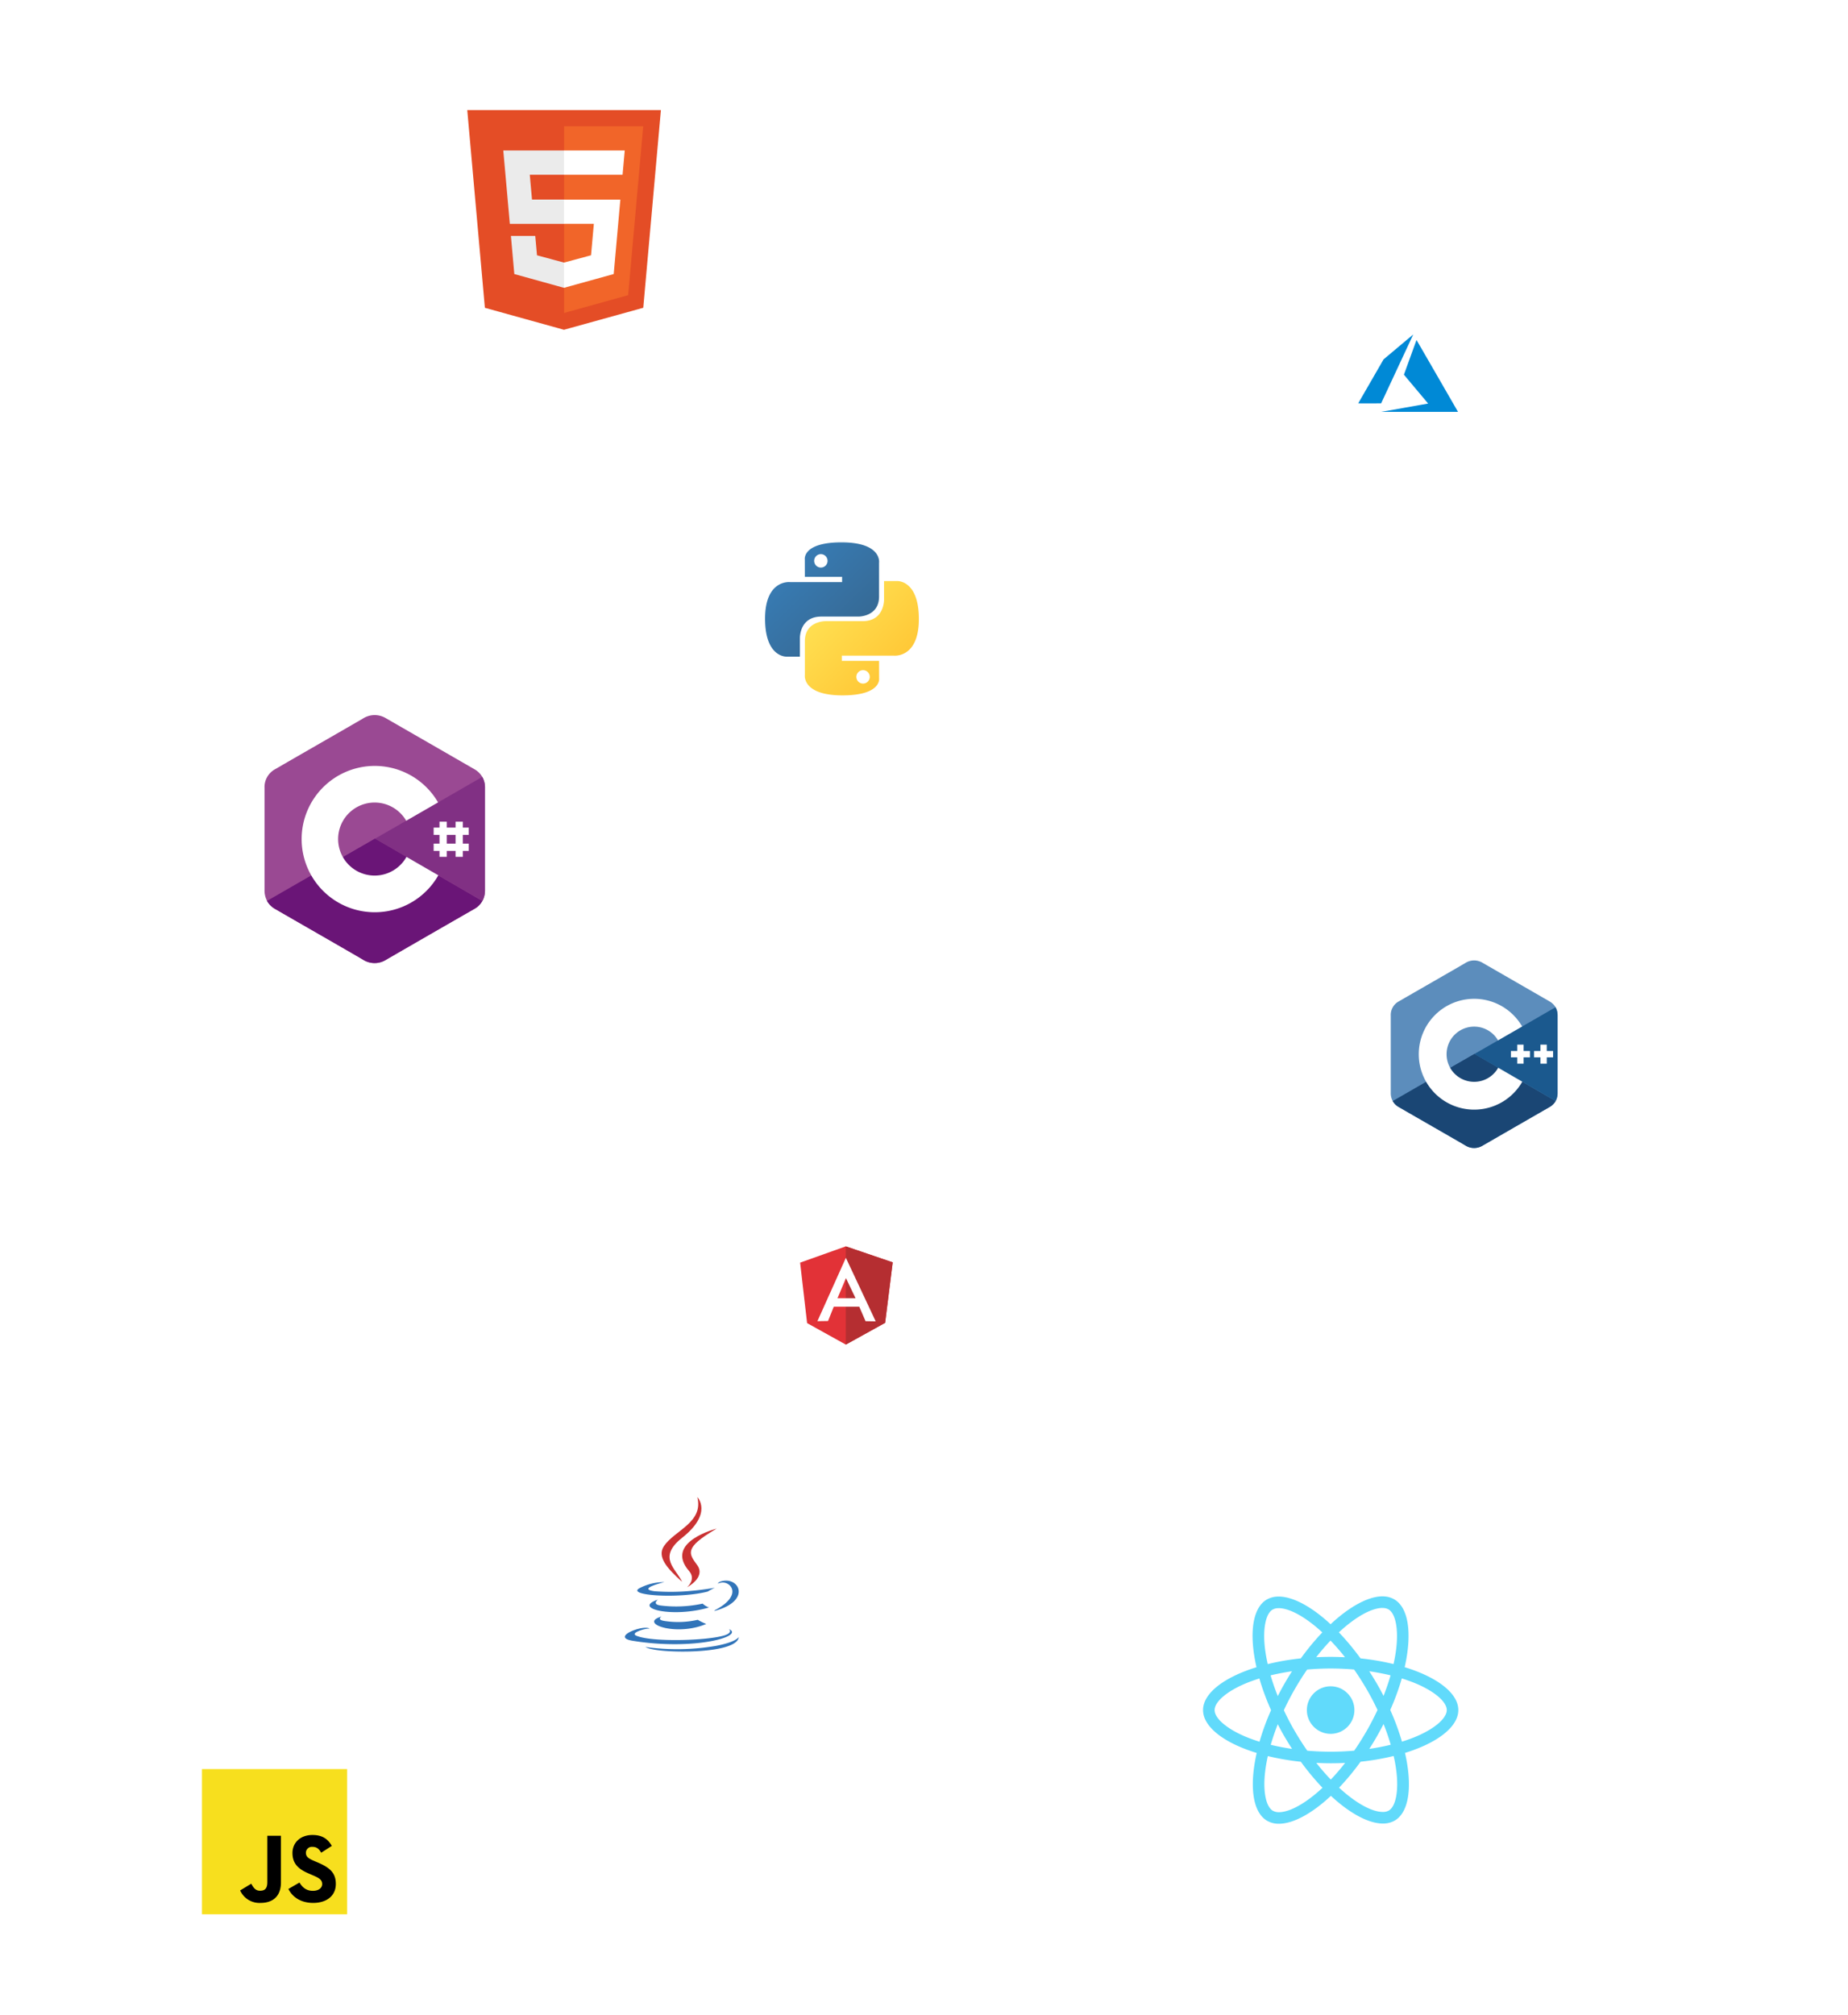 <svg xmlns="http://www.w3.org/2000/svg" xmlns:xlink="http://www.w3.org/1999/xlink" width="738.403" height="805" viewBox="0 0 738.403 805"><defs><style>.a,.c,.s{fill:#fff;}.a,.s{opacity:0;}.b{opacity:0.45;}.d{fill:#61dafb;}.e{fill:url(#e);}.f{fill:url(#f);}.g{fill:#0089d6;}.h{fill:#9a4993;}.i{fill:#6a1577;}.j{fill:#813084;}.k{fill:#5c8dbc;}.l{fill:#1a4674;}.m{fill:#1b598e;}.n{fill:#e23237;}.o{fill:#b52e31;}.p{fill:#e44d26;}.q{fill:#f16529;}.r{fill:#ebebeb;}.s,.t,.u{fill-rule:evenodd;}.t{fill:#3174b9;}.u{fill:#ca3132;}.v{fill:#f7df1e;}.w{filter:url(#s);}.x{filter:url(#q);}.y{filter:url(#o);}.z{filter:url(#m);}.aa{filter:url(#k);}.ab{filter:url(#i);}.ac{filter:url(#g);}.ad{filter:url(#c);}.ae{filter:url(#a);}</style><filter id="a" x="446.702" y="597.999" width="170" height="170" filterUnits="userSpaceOnUse"><feOffset input="SourceAlpha"/><feGaussianBlur stdDeviation="8" result="b"/><feFlood flood-color="#5b6392" flood-opacity="0.2"/><feComposite operator="in" in2="b"/><feComposite in="SourceGraphic"/></filter><filter id="c" x="266.702" y="177.999" width="139" height="139" filterUnits="userSpaceOnUse"><feOffset input="SourceAlpha"/><feGaussianBlur stdDeviation="8" result="d"/><feFlood flood-color="#5b6392" flood-opacity="0.2"/><feComposite operator="in" in2="d"/><feComposite in="SourceGraphic"/></filter><linearGradient id="e" x1="0.13" y1="0.117" x2="0.796" y2="0.785" gradientUnits="objectBoundingBox"><stop offset="0" stop-color="#387eb8"/><stop offset="1" stop-color="#366994"/></linearGradient><linearGradient id="f" x1="0.191" y1="0.203" x2="0.907" y2="0.888" gradientUnits="objectBoundingBox"><stop offset="0" stop-color="#ffe052"/><stop offset="1" stop-color="#ffc331"/></linearGradient><filter id="g" x="507.702" y="94.999" width="109" height="109" filterUnits="userSpaceOnUse"><feOffset input="SourceAlpha"/><feGaussianBlur stdDeviation="8" result="h"/><feFlood flood-color="#5b6392" flood-opacity="0.2"/><feComposite operator="in" in2="h"/><feComposite in="SourceGraphic"/></filter><filter id="i" x="64.702" y="251" width="170" height="170" filterUnits="userSpaceOnUse"><feOffset input="SourceAlpha"/><feGaussianBlur stdDeviation="8" result="j"/><feFlood flood-color="#5b6392" flood-opacity="0.2"/><feComposite operator="in" in2="j"/><feComposite in="SourceGraphic"/></filter><filter id="k" x="519.702" y="352" width="139" height="139" filterUnits="userSpaceOnUse"><feOffset input="SourceAlpha"/><feGaussianBlur stdDeviation="8" result="l"/><feFlood flood-color="#5b6392" flood-opacity="0.2"/><feComposite operator="in" in2="l"/><feComposite in="SourceGraphic"/></filter><filter id="m" x="283.702" y="463" width="109" height="109" filterUnits="userSpaceOnUse"><feOffset input="SourceAlpha"/><feGaussianBlur stdDeviation="8" result="n"/><feFlood flood-color="#5b6392" flood-opacity="0.2"/><feComposite operator="in" in2="n"/><feComposite in="SourceGraphic"/></filter><filter id="o" x="140.702" y="0" width="170" height="170" filterUnits="userSpaceOnUse"><feOffset input="SourceAlpha"/><feGaussianBlur stdDeviation="8" result="p"/><feFlood flood-color="#5b6392" flood-opacity="0.2"/><feComposite operator="in" in2="p"/><feComposite in="SourceGraphic"/></filter><filter id="q" x="203.702" y="560" width="139" height="139" filterUnits="userSpaceOnUse"><feOffset input="SourceAlpha"/><feGaussianBlur stdDeviation="8" result="r"/><feFlood flood-color="#5b6392" flood-opacity="0.2"/><feComposite operator="in" in2="r"/><feComposite in="SourceGraphic"/></filter><filter id="s" x="39.702" y="666" width="139" height="139" filterUnits="userSpaceOnUse"><feOffset input="SourceAlpha"/><feGaussianBlur stdDeviation="8" result="t"/><feFlood flood-color="#5b6392" flood-opacity="0.2"/><feComposite operator="in" in2="t"/><feComposite in="SourceGraphic"/></filter></defs><g transform="translate(0 23.633)"><g transform="matrix(0.891, 0.454, -0.454, 0.891, 249.24, 7.299)"><rect class="a" width="549" height="549"/><g class="b" transform="translate(68.563 68.564)"><g transform="translate(0)"><path class="c" d="M192.757,281.7V227.559A53.766,53.766,0,0,1,132,216.458a53.79,53.79,0,0,1,37.619-91.491c.229,0,.457,0,.686,0a53.917,53.917,0,0,1,22.449,4.908l.052-53.687H128.448c1.559-2.72,3.863-6.108,6.508-9.966,5.116-7.459,8.925-16.089,8.8-25.862A41.026,41.026,0,0,0,103.426,0c-.192,0-.388,0-.58,0A40.9,40.9,0,0,0,61.932,40.879c0,9.556,3.752,18,8.78,25.305,2.445,3.553,4.973,7.275,6.533,10H17.178A17.171,17.171,0,0,0,0,93.346v171.19A17.171,17.171,0,0,0,17.178,281.7Z" transform="translate(0 129.686)"/><path class="c" d="M228.034,0A53.7,53.7,0,0,1,217.19,60.44a53.468,53.468,0,0,1-38.042,15.743c-.25,0-.505,0-.759-.006a53.905,53.905,0,0,1-53.036-53.06A53.793,53.793,0,0,1,130.259,0H76.24l.008,64.432c-2.275-1.3-6.488-4.135-10.366-6.807-7.182-4.951-15.568-8.493-24.968-8.493-.175,0-.349,0-.526,0a40.879,40.879,0,0,0,.526,81.756c9.4,0,17.594-3.832,24.967-8.493,4.543-2.872,8.091-5.506,10.366-6.807v77.179H264.762a17.17,17.17,0,0,0,17.178-17.163V0Z" transform="translate(129.392 218.388)"/><path class="c" d="M188.515,0H0V78.851s6.909-5.976,9.117-7.542a40.895,40.895,0,1,1,26.664,72.325q-.263,0-.527,0a40.762,40.762,0,0,1-26.138-9.431C6.907,132.641,0,126.665,0,126.665v78.852H77.246c-.6,1.219-4.046,6.445-6.865,10.424-5.12,7.224-8.564,15.839-8.445,25.4a41.028,41.028,0,0,0,40.332,40.35c.192,0,.387,0,.581,0a40.9,40.9,0,0,0,40.914-40.88c0-9.368-3.534-17.725-8.46-24.894-3.138-4.567-5.51-8.074-6.78-10.283l-.073-.125h77.245V17.163A17.171,17.171,0,0,0,188.515,0Z" transform="translate(205.693)"/></g></g></g><g transform="translate(470.702 598)"><g class="ae" transform="matrix(1, 0, 0, 1, -470.7, -621.63)"><rect class="c" width="122" height="122" rx="16" transform="translate(470.7 622)"/></g><g transform="translate(10 16)"><path class="d" d="M277.7,123.428c0-6.757-8.462-13.161-21.435-17.132,2.994-13.223,1.663-23.743-4.2-27.111a9.115,9.115,0,0,0-4.657-1.164v4.636a4.814,4.814,0,0,1,2.37.541c2.828,1.622,4.054,7.8,3.1,15.739-.229,1.954-.6,4.013-1.06,6.113a100.756,100.756,0,0,0-13.2-2.266,101.419,101.419,0,0,0-8.649-10.4c6.778-6.3,13.14-9.751,17.464-9.751V78h0c-5.717,0-13.2,4.075-20.77,11.144-7.568-7.027-15.053-11.061-20.77-11.061V82.72c4.3,0,10.687,3.43,17.464,9.689a98.2,98.2,0,0,0-8.587,10.375,97.088,97.088,0,0,0-13.223,2.287c-.478-2.079-.832-4.1-1.081-6.029-.977-7.942.229-14.117,3.035-15.76a4.627,4.627,0,0,1,2.391-.541V78.1h0a9.27,9.27,0,0,0-4.7,1.164c-5.842,3.368-7.152,13.868-4.137,27.049-12.932,3.992-21.352,10.375-21.352,17.111,0,6.757,8.462,13.161,21.435,17.132-2.994,13.223-1.663,23.743,4.2,27.111a9.14,9.14,0,0,0,4.678,1.164c5.717,0,13.2-4.075,20.77-11.144,7.568,7.027,15.053,11.061,20.77,11.061a9.27,9.27,0,0,0,4.7-1.164c5.842-3.368,7.152-13.868,4.137-27.049C269.28,136.568,277.7,130.164,277.7,123.428Zm-27.07-13.868c-.769,2.682-1.726,5.447-2.807,8.212-.852-1.663-1.746-3.327-2.724-4.99-.956-1.663-1.975-3.285-2.994-4.865C245.059,108.355,247.907,108.9,250.63,109.561ZM241.108,131.7c-1.622,2.807-3.285,5.468-5.011,7.942-3.1.27-6.237.416-9.4.416-3.139,0-6.279-.146-9.356-.4q-2.588-3.711-5.031-7.9-2.37-4.085-4.325-8.275c1.289-2.786,2.744-5.572,4.3-8.3,1.622-2.807,3.285-5.468,5.011-7.942,3.1-.27,6.237-.416,9.4-.416,3.139,0,6.279.146,9.356.4q2.588,3.711,5.031,7.9,2.37,4.085,4.325,8.275C244.1,126.193,242.668,128.979,241.108,131.7Zm6.715-2.7c1.123,2.786,2.079,5.572,2.869,8.275-2.724.665-5.593,1.227-8.566,1.663,1.019-1.6,2.038-3.243,2.994-4.927C246.077,132.347,246.971,130.663,247.824,129Zm-21.082,22.184a85.708,85.708,0,0,1-5.78-6.653c1.871.083,3.784.146,5.717.146,1.954,0,3.888-.042,5.78-.146A81.152,81.152,0,0,1,226.742,151.184Zm-15.468-12.246c-2.952-.437-5.8-.977-8.524-1.642.769-2.682,1.726-5.447,2.807-8.212.852,1.663,1.746,3.327,2.724,4.99S210.255,137.358,211.273,138.938Zm15.364-43.266a85.708,85.708,0,0,1,5.78,6.653c-1.871-.083-3.784-.146-5.717-.146-1.954,0-3.888.042-5.78.146A81.152,81.152,0,0,1,226.638,95.672Zm-15.385,12.246c-1.019,1.6-2.038,3.243-2.994,4.927-.956,1.663-1.85,3.327-2.7,4.99-1.123-2.786-2.079-5.572-2.869-8.275C205.41,108.916,208.279,108.355,211.253,107.918Zm-18.816,26.03c-7.36-3.139-12.121-7.256-12.121-10.52s4.761-7.4,12.121-10.52c1.788-.769,3.742-1.455,5.759-2.1a99.855,99.855,0,0,0,4.678,12.662,98.447,98.447,0,0,0-4.616,12.6C196.2,135.424,194.246,134.718,192.437,133.948Zm11.186,29.71c-2.828-1.622-4.054-7.8-3.1-15.739.229-1.954.6-4.013,1.06-6.113a100.758,100.758,0,0,0,13.2,2.266,101.417,101.417,0,0,0,8.649,10.4c-6.778,6.3-13.14,9.751-17.464,9.751A4.962,4.962,0,0,1,203.622,163.658Zm49.316-15.843c.977,7.942-.229,14.117-3.035,15.76a4.627,4.627,0,0,1-2.391.541c-4.3,0-10.687-3.43-17.464-9.689a98.2,98.2,0,0,0,8.587-10.375,97.088,97.088,0,0,0,13.223-2.287A58.21,58.21,0,0,1,252.938,147.816Zm8-13.868c-1.788.769-3.742,1.455-5.759,2.1a99.853,99.853,0,0,0-4.678-12.662,98.447,98.447,0,0,0,4.616-12.6c2.058.645,4.013,1.351,5.842,2.121,7.36,3.139,12.121,7.256,12.121,10.52C273.064,126.692,268.3,130.83,260.943,133.948Z" transform="translate(-175.7 -78)"/><path class="d" d="M320.8,78.4Z" transform="translate(-290.632 -78.317)"/><circle class="d" cx="9.501" cy="9.501" r="9.501" transform="translate(41.478 35.927)"/><path class="d" d="M520.5,78.1Z" transform="translate(-448.813 -78.079)"/></g></g><g transform="translate(290.702 178)"><g class="ad" transform="matrix(1, 0, 0, 1, -290.7, -201.63)"><rect class="c" width="91" height="91" rx="16" transform="translate(290.7 202)"/></g><g transform="translate(15 15)"><path class="e" d="M75.437,67.469c-15.6,0-14.624,6.764-14.624,6.764l.017,7.008H75.715v2.1h-20.8s-9.981-1.132-9.981,14.606,8.712,15.18,8.712,15.18h5.2v-7.3s-.28-8.711,8.573-8.711H82.184s8.294.134,8.294-8.016V75.624S91.737,67.469,75.437,67.469ZM67.23,72.181a2.678,2.678,0,1,1-2.678,2.678A2.675,2.675,0,0,1,67.23,72.181Z" transform="translate(-44.938 -67.469)"/><path class="f" d="M88.538,140.913c15.6,0,14.624-6.764,14.624-6.764l-.017-7.008H88.26v-2.1h20.8s9.981,1.132,9.981-14.606-8.712-15.18-8.712-15.18h-5.2v7.3s.28,8.712-8.573,8.712H81.791s-8.294-.134-8.294,8.016v13.476S72.238,140.913,88.538,140.913Zm8.207-4.712a2.678,2.678,0,1,1,2.678-2.678A2.675,2.675,0,0,1,96.745,136.2Z" transform="translate(-57.596 -79.791)"/></g></g><g transform="translate(531.702 95)"><g class="ac" transform="matrix(1, 0, 0, 1, -531.7, -118.63)"><rect class="c" width="61" height="61" rx="12" transform="translate(531.7 119)"/></g><g transform="translate(11.001 14.998)"><g transform="translate(0 0)"><path class="g" d="M-.966,25.732c5.124-.905,9.355-1.654,9.4-1.664l.088-.019L3.689,18.3c-2.66-3.165-4.837-5.766-4.837-5.781S3.847-1.269,3.875-1.318c.009-.016,3.408,5.852,8.24,14.226L20.4,27.272l.063.11-15.373,0-15.373,0,9.316-1.646Zm-18.449-1.755c0-.008,2.279-3.965,5.065-8.792l5.065-8.778,5.9-4.954C-.136-1.271,2.529-3.5,2.539-3.507a1.038,1.038,0,0,1-.095.239L-3.965,10.479l-6.3,13.5-4.578.006c-2.518,0-4.578,0-4.578-.009Z" transform="translate(19.415 3.507)"/></g></g></g><g transform="translate(88.702 251)"><g class="ab" transform="matrix(1, 0, 0, 1, -88.7, -274.63)"><rect class="c" width="122" height="122" rx="16" transform="translate(88.7 275)"/></g><g transform="translate(17 11.001)"><path class="h" d="M293.01,186.839a8.59,8.59,0,0,0-1.085-4.4,8.3,8.3,0,0,0-3.175-3.093q-17.584-10.136-35.2-20.271a8.662,8.662,0,0,0-9.362.081c-4.667,2.741-28.059,16.146-35.006,20.189a8.12,8.12,0,0,0-4.26,7.517v40.813a8.9,8.9,0,0,0,1.031,4.315,8.509,8.509,0,0,0,3.229,3.2c6.974,4.043,30.338,17.422,35.006,20.189a8.611,8.611,0,0,0,9.362.081q17.584-10.176,35.2-20.271a8.144,8.144,0,0,0,3.229-3.2,8.9,8.9,0,0,0,1.031-4.315Z" transform="translate(-204.925 -157.745)"/><path class="i" d="M256.5,582.333,213.327,607.19a8.51,8.51,0,0,0,3.229,3.2c6.974,4.043,30.338,17.422,35.006,20.189a8.609,8.609,0,0,0,9.362.081q17.584-10.176,35.2-20.271a8.144,8.144,0,0,0,3.229-3.2Z" transform="translate(-212.35 -532.968)"/><path class="i" d="M474.735,589.687a14.556,14.556,0,0,0,25.345-.081l-12.564-7.272Z" transform="translate(-443.365 -532.968)"/><path class="j" d="M628.6,374.568a8.592,8.592,0,0,0-1.085-4.4l-42.848,24.667,42.9,24.857a8.9,8.9,0,0,0,1.031-4.315Z" transform="translate(-540.516 -345.474)"/><g transform="translate(14.735 20.248)"><path class="c" d="M373.642,368.285a14.586,14.586,0,1,1-.108-14.437l12.727-7.327a29.226,29.226,0,1,0,.109,29.117Zm16.092-14.057h-2.9v14.03h2.9Zm6.431,0h-2.9v14.03h2.9Z" transform="translate(-331.662 -331.895)"/><path class="c" d="M800.12,544.289H786.091v2.9H800.12Zm0,6.4H786.091v2.9H800.12Z" transform="translate(-733.257 -519.595)"/></g></g></g><g transform="translate(543.702 352)"><g class="aa" transform="matrix(1, 0, 0, 1, -543.7, -375.63)"><rect class="c" width="91" height="91" rx="16" transform="translate(543.7 376)"/></g><g transform="translate(12 8)"><path class="k" d="M66.655,22.294a6.616,6.616,0,0,0-.815-3.328,6.364,6.364,0,0,0-2.412-2.349Q50.118,8.941,36.8,1.276a6.537,6.537,0,0,0-7.084.07C26.184,3.429,8.5,13.561,3.23,16.613A6.155,6.155,0,0,0,0,22.291Q0,37.727,0,53.162a6.644,6.644,0,0,0,.779,3.265A6.342,6.342,0,0,0,3.227,58.84C8.5,61.893,26.184,72.024,29.715,74.107a6.538,6.538,0,0,0,7.086.07q13.307-7.683,26.63-15.34a6.345,6.345,0,0,0,2.448-2.413,6.653,6.653,0,0,0,.779-3.265s0-20.575,0-30.866" transform="translate(0 -0.268)"/><path class="l" d="M35.64,143.509l-32.652,18.8a6.342,6.342,0,0,0,2.448,2.414c5.27,3.052,22.957,13.183,26.488,15.267a6.538,6.538,0,0,0,7.086.07q13.307-7.683,26.63-15.34a6.345,6.345,0,0,0,2.448-2.413l-32.448-18.8" transform="translate(-2.209 -106.15)"/><path class="l" d="M91.1,149.078a11.02,11.02,0,0,0,19.174-.064l-9.5-5.5L91.1,149.078" transform="translate(-67.341 -106.15)"/><path class="m" d="M161.406,75.287a6.616,6.616,0,0,0-.815-3.328L128.182,90.62l32.448,18.8a6.653,6.653,0,0,0,.779-3.265s0-20.575,0-30.866" transform="translate(-94.751 -53.261)"/><path class="c" d="M200.947,134.289h-2.536v2.536h-2.536v-2.536H193.34v-2.535h2.535v-2.536h2.536v2.536h2.536v2.535m-9.252,0h-2.535v2.536h-2.536v-2.536h-2.536v-2.535h2.536v-2.536h2.536v2.536h2.535v2.535" transform="translate(-136.076 -95.586)"/><path class="c" d="M74.658,86.56a11.023,11.023,0,1,1-.072-10.935l9.635-5.548a22.136,22.136,0,1,0,.057,22.057l-9.62-5.574" transform="translate(-31.723 -43.696)"/></g></g><g transform="translate(307.702 463)"><g class="z" transform="matrix(1, 0, 0, 1, -307.7, -486.63)"><rect class="c" width="61" height="61" rx="12" transform="translate(307.7 487)"/></g><g transform="translate(12 11.205)"><path class="n" d="M.1,7.2,18.354.7,37.1,7.085,34.064,31.236l-15.71,8.7L2.889,31.352Z" transform="translate(-0.1 -0.697)"/><path class="o" d="M144.654,7.085,125.908.7v39.24l15.71-8.686,3.035-24.165Z" transform="translate(-107.654 -0.697)"/><path class="c" d="M59.088,32.274,47.714,57.581l4.249-.072L54.247,51.8h10.2l2.5,5.781,4.061.072Zm.029,8.108,3.844,8.036H55.735Z" transform="translate(-40.805 -27.692)"/></g></g><g transform="translate(164.702)"><g class="y" transform="matrix(1, 0, 0, 1, -164.7, -23.63)"><rect class="c" width="122" height="122" rx="16" transform="translate(164.7 24)"/></g><g transform="translate(22 20.334)"><path class="p" d="M77.822,70.766l-7.049,78.97L39.086,158.52l-31.6-8.772L.445,70.766Z" transform="translate(-0.445 -70.766)"/><path class="q" d="M128,166.639l25.6-7.1,6.024-67.483H128Z" transform="translate(-89.311 -85.599)"/><path class="r" d="M58.5,133.682h13.7V124H47.917l.232,2.6,2.381,26.694H72.207V143.6H59.389Zm2.183,24.45H50.963l1.357,15.21,19.843,5.508.045-.012V168.759l-.042.011-10.788-2.913-.69-7.726Z" transform="translate(-33.518 -107.85)"/><path class="c" d="M127.889,153.288h11.928l-1.125,12.563-10.8,2.916v10.078l19.859-5.5.146-1.637,2.277-25.5.236-2.6H127.889Zm0-19.63v.024h23.4l.194-2.177.442-4.911.231-2.6H127.889v9.663Z" transform="translate(-89.234 -107.85)"/></g></g><g transform="translate(227.702 560)"><g class="x" transform="matrix(1, 0, 0, 1, -227.7, -583.63)"><rect class="c" width="91" height="91" rx="16" transform="translate(227.7 584)"/></g><g transform="translate(17 10)"><path class="s" d="M0,0H57.333V71.5H0Z"/><path class="t" d="M75.8,95.288s-2.357,1.371,1.679,1.835a35.3,35.3,0,0,0,12.777-.541,22.239,22.239,0,0,0,3.4,1.657C81.571,103.415,66.31,97.938,75.8,95.288Zm-1.477-6.756s-2.644,1.957,1.4,2.375a49.854,49.854,0,0,0,16.489-.79,7.3,7.3,0,0,0,2.537,1.547C80.138,95.936,63.872,92,74.322,88.532Z" transform="translate(-56.156 -43.212)"/><path class="u" d="M99.194,50.029c2.978,3.428-.781,6.511-.781,6.511s7.559-3.9,4.087-8.788c-3.241-4.555-5.728-6.819,7.731-14.623C110.231,33.128,89.105,38.4,99.194,50.029Z" transform="translate(-68.584 -16.17)"/><path class="t" d="M93.343,93.043s1.745,1.438-1.922,2.551c-6.972,2.112-29.022,2.748-35.147.084-2.2-.958,1.928-2.287,3.227-2.567a8.445,8.445,0,0,1,2.127-.24c-2.448-1.724-15.826,3.386-6.794,4.852C79.463,101.716,99.73,95.925,93.343,93.043ZM67.531,74.29s-11.215,2.664-3.971,3.633A84.277,84.277,0,0,0,78.4,77.761c4.642-.39,9.3-1.223,9.3-1.223a19.842,19.842,0,0,0-2.821,1.51c-11.39,3-33.391,1.6-27.057-1.462a21.2,21.2,0,0,1,9.711-2.3Zm20.12,11.245c11.578-6.015,6.225-11.8,2.487-11.017a8.8,8.8,0,0,0-1.324.356,2.109,2.109,0,0,1,.989-.763c7.392-2.6,13.077,7.664-2.383,11.728A1.025,1.025,0,0,0,87.651,85.535Z" transform="translate(-46.754 -35.97)"/><path class="u" d="M94.655,8.5s6.411,6.415-6.082,16.275c-10.018,7.913-2.284,12.423,0,17.579-5.849-5.276-10.139-9.922-7.261-14.244,4.225-6.345,15.933-9.422,13.346-19.61Z" transform="translate(-60.738 -4.151)"/><path class="t" d="M76.493,123.283c11.111.711,28.178-.395,28.583-5.653,0,0-.777,1.993-9.184,3.575a91.32,91.32,0,0,1-28.123.433S69.191,122.814,76.493,123.283Z" transform="translate(-54.578 -57.415)"/></g></g><g transform="translate(63.702 666)"><g class="w" transform="matrix(1, 0, 0, 1, -63.7, -689.63)"><rect class="c" width="91" height="91" rx="16" transform="translate(63.7 690)"/></g><g transform="translate(17 17)"><path class="v" d="M0,0H58V58H0Z"/><path d="M67.311,138.306l4.438-2.686c.856,1.518,1.635,2.8,3.5,2.8,1.791,0,2.92-.7,2.92-3.426V116.465h5.45v18.609c0,5.645-3.309,8.215-8.137,8.215a8.46,8.46,0,0,1-8.176-4.983m19.274-.584,4.438-2.569c1.168,1.908,2.687,3.309,5.373,3.309,2.259,0,3.7-1.129,3.7-2.687,0-1.869-1.479-2.531-3.971-3.62l-1.362-.585c-3.932-1.674-6.541-3.776-6.541-8.214,0-4.088,3.115-7.2,7.981-7.2,3.465,0,5.957,1.207,7.748,4.361L99.7,123.239c-.935-1.674-1.946-2.336-3.5-2.336a2.372,2.372,0,0,0-2.609,2.336c0,1.635,1.012,2.3,3.348,3.31l1.363.584c4.633,1.986,7.242,4.01,7.242,8.565,0,4.906-3.854,7.592-9.032,7.592-5.061,0-8.332-2.414-9.928-5.568" transform="translate(-52.061 -89.837)"/></g></g></g></svg>